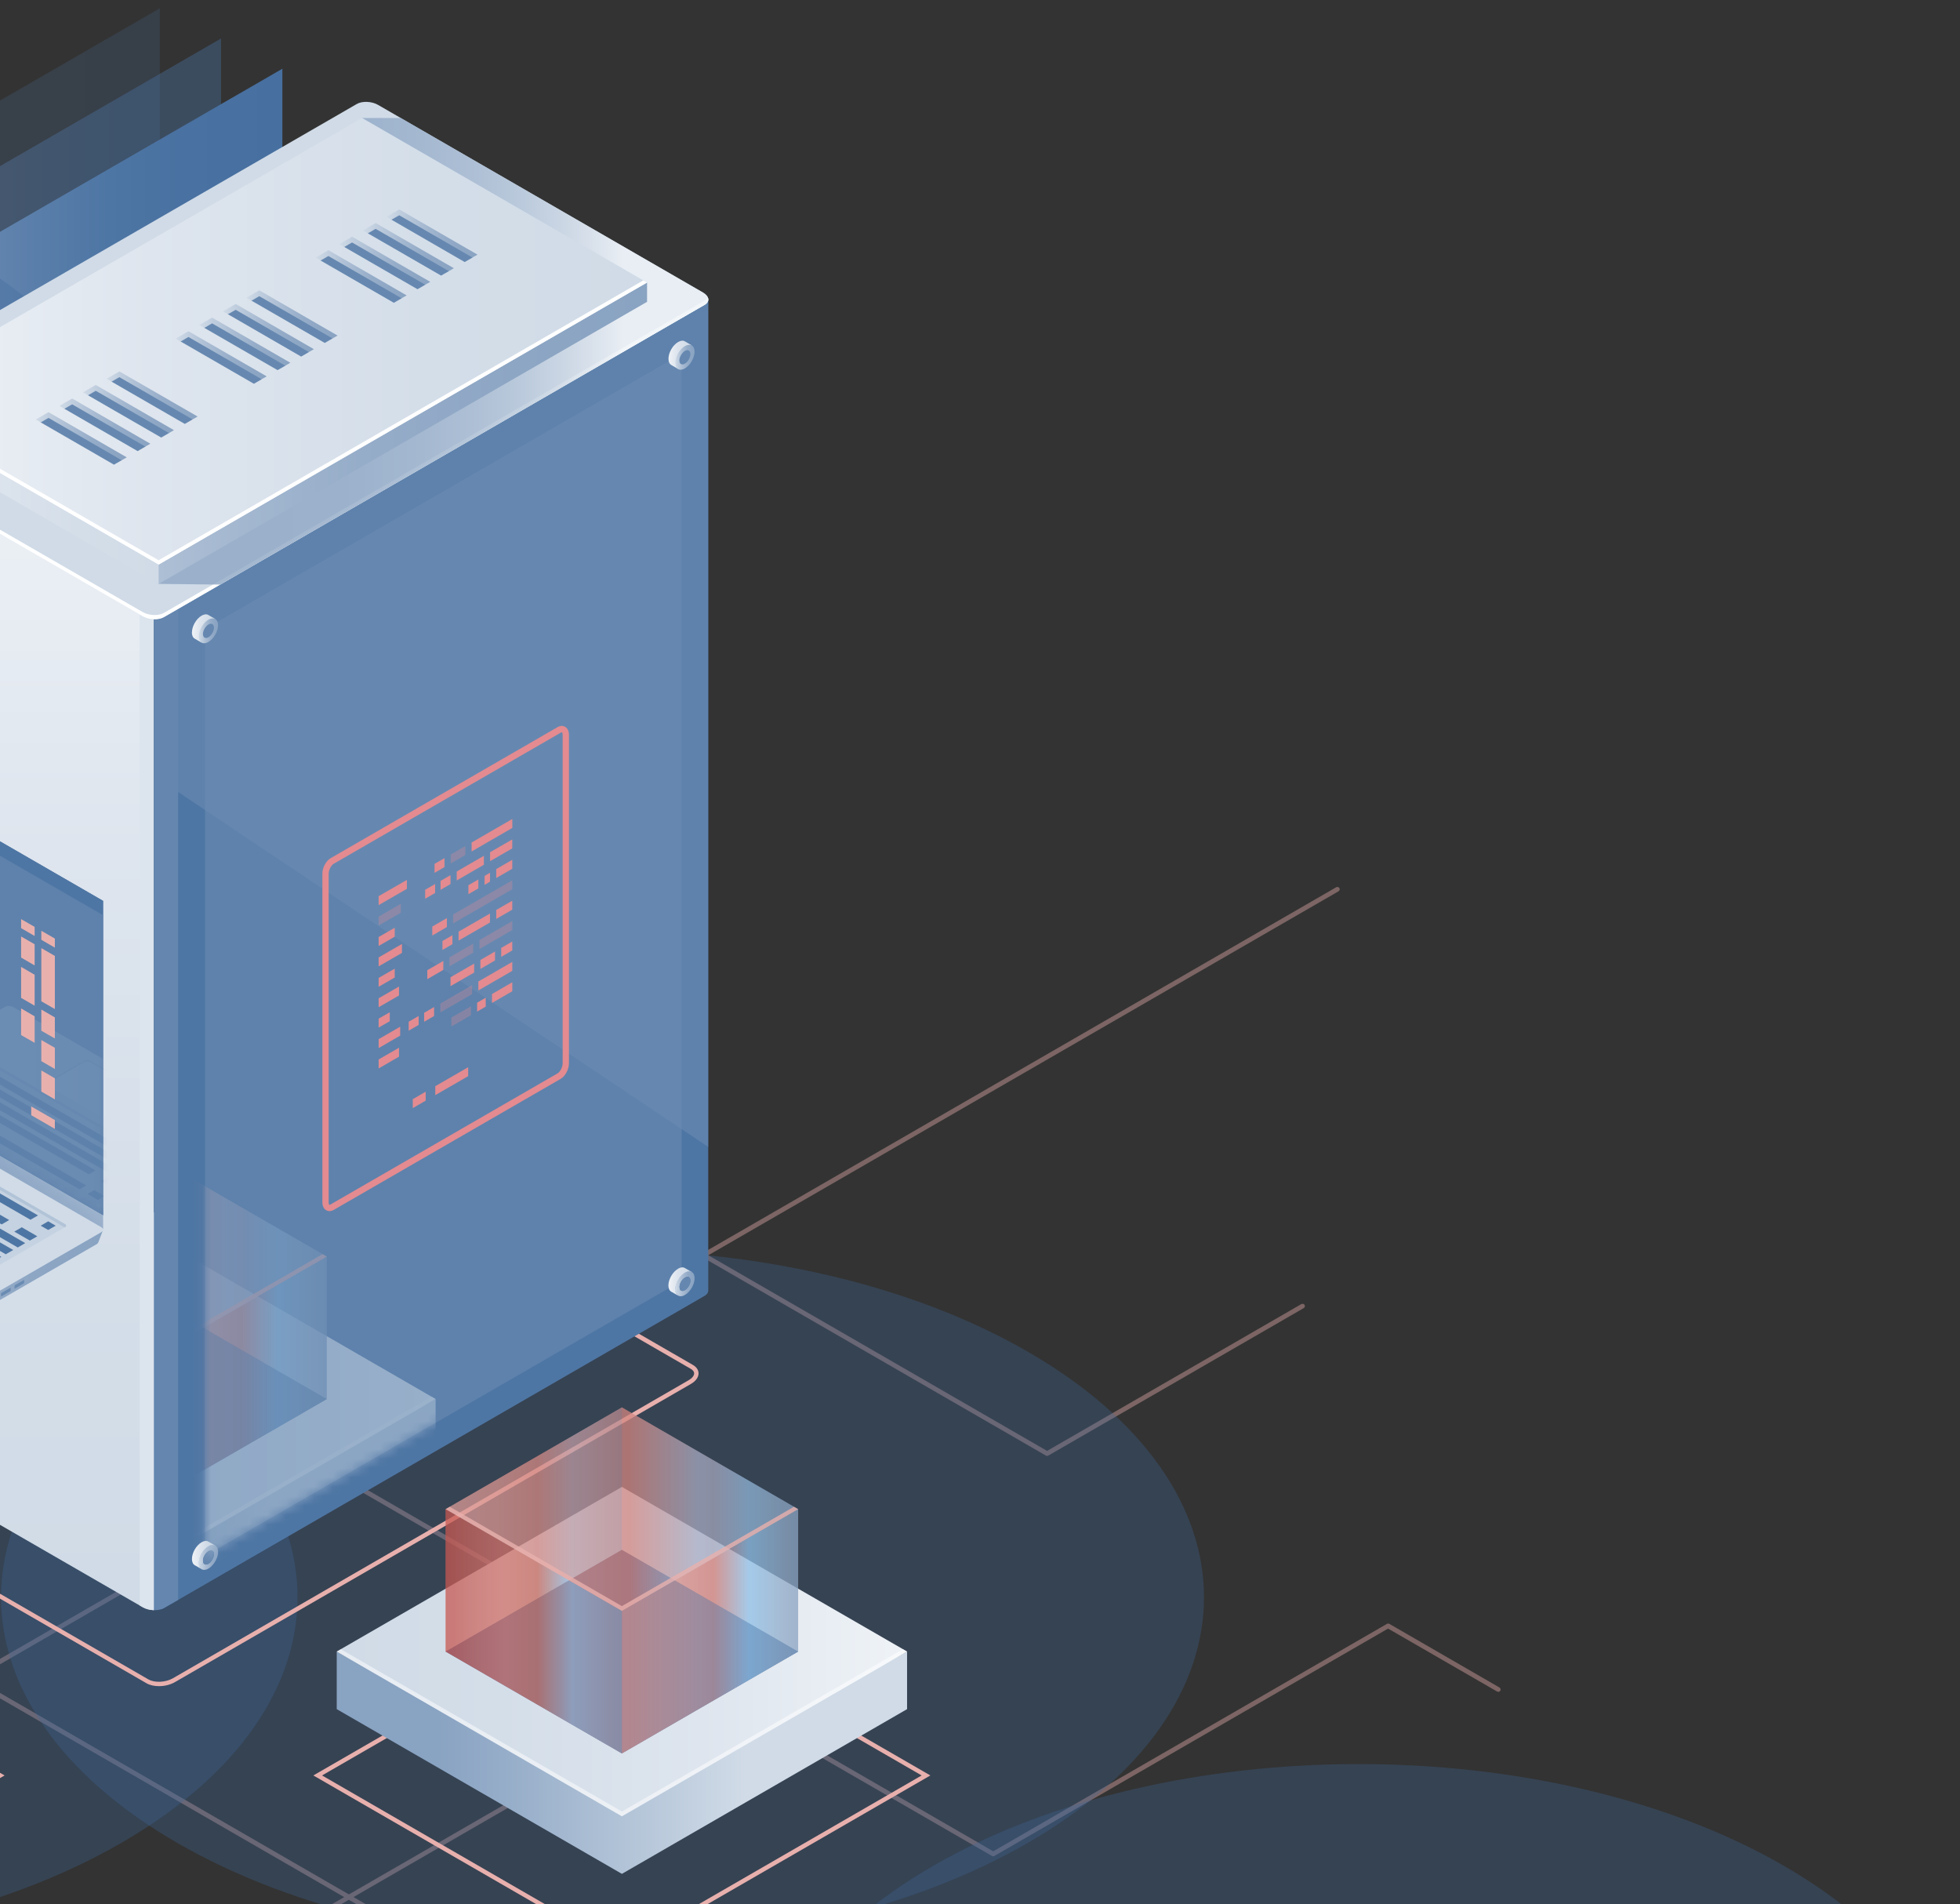 <svg width="209" height="203" viewBox="0 0 209 203" fill="none" xmlns="http://www.w3.org/2000/svg">
<rect x="0" y="0" width="209" height="203" fill="#333333" stroke="none"/>
<g opacity="0.4">
<path d="M-85.053 177.925C-85.094 177.925 -85.135 177.917 -85.177 177.892L-134.986 149.135C-135.103 149.068 -135.144 148.919 -135.078 148.794C-135.011 148.678 -134.862 148.637 -134.738 148.703L-85.053 177.386L32.848 109.32C32.922 109.279 33.022 109.279 33.097 109.32L111.655 154.675L138.771 139.023C138.887 138.957 139.036 138.998 139.111 139.115C139.177 139.231 139.136 139.38 139.02 139.455L111.78 155.181C111.705 155.223 111.606 155.223 111.531 155.181L32.972 109.826L-84.928 177.892C-84.928 177.892 -85.011 177.925 -85.053 177.925Z" fill="#E8B0AD"/>
<path d="M105.902 197.899C105.902 197.899 105.819 197.89 105.778 197.865L-58.946 102.759C-59.02 102.717 -59.07 102.634 -59.07 102.543C-59.07 102.452 -59.02 102.377 -58.946 102.327L25.286 53.696C25.403 53.629 25.552 53.671 25.627 53.787C25.701 53.903 25.651 54.052 25.535 54.127L-58.324 102.543L105.911 197.359L147.898 173.114C147.973 173.073 148.072 173.073 148.147 173.114L159.892 179.899C160.008 179.965 160.05 180.115 159.984 180.239C159.917 180.364 159.768 180.397 159.643 180.33L148.014 173.62L106.027 197.865C106.027 197.865 105.944 197.899 105.902 197.899Z" fill="#E8B0AD"/>
<path d="M63.273 245.501C63.273 245.501 63.19 245.493 63.149 245.468L12.867 216.437C12.792 216.395 12.742 216.312 12.742 216.221C12.742 216.13 12.792 216.055 12.867 216.006L75.408 179.899C75.525 179.832 75.674 179.874 75.749 179.99C75.823 180.106 75.773 180.256 75.657 180.33L13.48 216.221L63.389 245.037C63.506 245.103 63.547 245.253 63.481 245.377C63.439 245.452 63.356 245.501 63.265 245.501H63.273Z" fill="#E8B0AD"/>
<path d="M136.813 260.013C136.813 260.013 136.73 260.005 136.689 259.98L-134.986 103.119C-135.103 103.053 -135.144 102.904 -135.078 102.779C-135.011 102.663 -134.862 102.622 -134.738 102.688L136.946 259.54C137.062 259.606 137.103 259.756 137.037 259.88C136.996 259.955 136.913 260.005 136.821 260.005H136.813V260.013Z" fill="#E8B0AD"/>
<path d="M-27.372 193.168C-27.413 193.168 -27.455 193.16 -27.497 193.135L-98.797 151.969C-98.872 151.927 -98.922 151.844 -98.922 151.753C-98.922 151.662 -98.872 151.587 -98.797 151.538L-36.256 115.431C-36.139 115.364 -35.99 115.406 -35.916 115.522C-35.849 115.638 -35.891 115.788 -36.007 115.862L-98.175 151.761L-27.364 192.646L142.486 94.586C142.602 94.52 142.752 94.561 142.826 94.678C142.893 94.794 142.851 94.943 142.735 95.018L-27.231 193.152C-27.231 193.152 -27.314 193.185 -27.355 193.185L-27.372 193.168Z" fill="#E8B0AD"/>
</g>
<g style="mix-blend-mode:lighten" opacity="0.2">
<path d="M17.04 0.883L-39.148 33.315V142.581L17.04 110.148V0.883Z" fill="url(#paint0_linear_1741_51820)"/>
</g>
<g style="mix-blend-mode:lighten" opacity="0.4">
<path d="M23.571 4.102L-32.617 36.542V145.808L23.571 113.367V4.102Z" fill="url(#paint1_linear_1741_51820)"/>
</g>
<path d="M30.11 7.328L-26.07 39.769V149.026L30.11 116.594V7.328Z" fill="url(#paint2_linear_1741_51820)"/>
<path style="mix-blend-mode:lighten" opacity="0.3" d="M-141.192 102.75C-104.115 124.159 -43.995 124.159 -6.918 102.75C30.159 81.342 30.159 46.637 -6.918 25.228C-43.995 3.82 -104.115 3.82 -141.192 25.228C-178.269 46.637 -178.269 81.342 -141.192 102.75Z" fill="url(#paint3_radial_1741_51820)"/>
<path style="mix-blend-mode:lighten" opacity="0.3" d="M99.514 251.27C124.564 265.728 165.166 265.728 190.216 251.27C215.266 236.812 215.266 213.363 190.216 198.906C165.166 184.448 124.564 184.448 99.514 198.906C74.464 213.363 74.464 236.812 99.514 251.27Z" fill="url(#paint4_radial_1741_51820)"/>
<path style="mix-blend-mode:lighten" opacity="0.3" d="M-77.76 196.465C-52.71 210.923 -12.107 210.923 12.943 196.465C37.993 182.008 37.993 158.559 12.943 144.101C-12.107 129.643 -52.71 129.643 -77.76 144.101C-102.809 158.559 -102.809 182.008 -77.76 196.465Z" fill="url(#paint5_radial_1741_51820)"/>
<path style="mix-blend-mode:lighten" opacity="0.3" d="M18.897 196.465C43.947 210.923 84.549 210.923 109.599 196.465C134.649 182.008 134.649 158.559 109.599 144.101C84.549 129.643 43.947 129.643 18.897 144.101C-6.153 158.559 -6.153 182.008 18.897 196.465Z" fill="url(#paint6_radial_1741_51820)"/>
<path d="M16.948 179.757C16.45 179.757 15.977 179.658 15.612 179.442L-14.473 162.073C-14.863 161.849 -15.078 161.526 -15.078 161.169C-15.078 160.754 -14.788 160.348 -14.274 160.049L40.762 128.256C41.674 127.733 43.009 127.684 43.797 128.14L73.882 145.509C74.272 145.733 74.488 146.056 74.488 146.413C74.488 146.828 74.197 147.234 73.683 147.533L18.656 179.326C18.167 179.608 17.545 179.757 16.956 179.757H16.948ZM15.844 179.044C16.491 179.417 17.661 179.359 18.416 178.928L73.443 147.135C73.799 146.927 74.015 146.662 74.015 146.421C74.015 146.181 73.816 146.015 73.65 145.923L43.565 128.554C42.926 128.181 41.749 128.239 40.994 128.671L-14.041 160.464C-14.398 160.671 -14.614 160.937 -14.614 161.177C-14.614 161.418 -14.415 161.584 -14.249 161.675L15.836 179.044H15.844Z" fill="#E8B0AD"/>
<path d="M17.119 60.033H10.773C11.711 57.901 12.3 56.582 12.3 56.582L75.522 31.914V137.638C75.497 137.829 75.372 138.011 75.14 138.144L17.492 171.43C17.384 171.488 17.26 171.538 17.127 171.571V60.033H17.119Z" fill="#4E76A4"/>
<path d="M-20 44.93L16.38 65.691V129.245L16.405 129.228V171.656H16.38C15.966 171.639 15.543 171.531 15.211 171.34L-19.444 151.334C-19.801 151.126 -19.983 150.869 -19.992 150.62V44.938L-20 44.93Z" fill="url(#paint7_linear_1741_51820)"/>
<path d="M18.995 33.922V170.56L17.486 171.431C17.204 171.597 16.814 171.671 16.408 171.655C15.993 171.638 15.968 171.406 15.628 171.207L15.321 171.074L15.661 154.866V129.468L14.906 33.93H19.012H18.995V33.922Z" fill="#6486AF"/>
<path d="M14.891 155.09V64.836L16.384 65.69V129.244L16.409 129.227V171.655H16.384C16.301 171.655 16.209 171.638 16.127 171.63H16.077C15.886 171.597 15.695 171.547 15.521 171.48C15.513 171.48 15.496 171.48 15.488 171.472C15.397 171.431 15.305 171.389 15.222 171.339L14.899 171.157V155.098L14.891 155.09Z" fill="#DCE4ED"/>
<g opacity="0.51">
<path d="M72.68 37.727L21.867 67.056V165.871L72.68 136.541V37.727Z" fill="#6E8EB4"/>
</g>
<g opacity="0.51">
<path d="M75.52 122.268L18.992 84.428V64.91L75.52 31.914V122.268Z" fill="#6E8EB4"/>
</g>
<path d="M17.485 65.785L75.133 32.498C75.713 32.158 75.639 31.578 74.967 31.188L40.312 11.181C39.64 10.791 38.62 10.75 38.039 11.09L-19.609 44.376C-20.19 44.716 -20.115 45.297 -19.443 45.687L15.212 65.694C15.884 66.083 16.904 66.125 17.485 65.785Z" fill="#D0DBE7"/>
<path d="M75.129 32.052L17.481 65.338C16.901 65.679 15.88 65.629 15.209 65.247L-19.447 45.24C-19.704 45.091 -19.87 44.917 -19.953 44.734C-20.093 45.05 -19.919 45.415 -19.447 45.688L15.209 65.695C15.88 66.085 16.901 66.126 17.481 65.786L75.129 32.5C75.494 32.292 75.602 31.986 75.469 31.695C75.411 31.828 75.303 31.953 75.129 32.052Z" fill="white"/>
<path opacity="0.78" d="M38.613 12.578H42.735L74.968 31.191C75.64 31.581 75.715 32.17 75.134 32.502L73.567 33.406L23.492 62.321L16.914 62.247L38.621 12.578H38.613Z" fill="url(#paint8_linear_1741_51820)"/>
<path d="M38.615 14.633L66.319 30.625L68.998 30.127V32.176L16.916 62.252L-9.461 44.319L38.615 14.633Z" fill="url(#paint9_linear_1741_51820)"/>
<path d="M-13.469 42.656V44.705L16.915 62.248V60.191L-13.469 42.656Z" fill="url(#paint10_linear_1741_51820)"/>
<path d="M16.915 60.19L68.997 30.121L38.614 12.578L-13.469 42.655L16.915 60.19Z" fill="url(#paint11_linear_1741_51820)"/>
<path d="M16.915 59.727L-13.071 42.424L-13.469 42.656L16.915 60.191L68.997 30.123L68.599 29.891L16.915 59.727Z" fill="white"/>
<path d="M49.551 27.936L50.389 27.455L50.314 27.065L42.617 22.586L41.547 23.092L41.746 23.424L49.551 27.936Z" fill="#6688B0"/>
<path d="M42.571 22.95L41.742 23.423L41.211 23.116L42.571 22.328L50.916 27.147L50.377 27.454L42.571 22.95Z" fill="url(#paint12_linear_1741_51820)"/>
<path d="M47.036 29.381L47.865 28.908L47.799 28.518L40.101 24.039L39.031 24.545L39.23 24.877L47.036 29.381Z" fill="#6688B0"/>
<path d="M40.056 24.395L39.227 24.876L38.688 24.569L40.056 23.781L48.392 28.592L47.861 28.907L40.056 24.395Z" fill="url(#paint13_linear_1741_51820)"/>
<path d="M44.52 30.834L45.349 30.353L45.283 29.963L37.586 25.484L36.516 25.999L36.715 26.33L44.52 30.834Z" fill="#6688B0"/>
<path d="M37.54 25.848L36.711 26.329L36.18 26.022L37.54 25.234L45.876 30.045L45.345 30.352L37.54 25.848Z" fill="url(#paint14_linear_1741_51820)"/>
<path d="M41.996 32.28L42.834 31.799L42.76 31.409L35.062 26.93L33.992 27.444L34.191 27.776L41.996 32.28Z" fill="#6688B0"/>
<path d="M35.017 27.294L34.187 27.775L33.656 27.46L35.017 26.672L43.361 31.491L42.822 31.798L35.017 27.294Z" fill="url(#paint15_linear_1741_51820)"/>
<path d="M34.629 36.561L35.459 36.08L35.392 35.69L27.695 31.211L26.625 31.725L26.824 32.057L34.629 36.561Z" fill="#6688B0"/>
<path d="M27.649 31.575L26.82 32.056L26.289 31.741L27.649 30.953L35.994 35.772L35.455 36.079L27.649 31.575Z" fill="url(#paint16_linear_1741_51820)"/>
<path d="M32.114 38.014L32.943 37.533L32.877 37.143L25.179 32.664L24.109 33.17L24.308 33.502L32.114 38.014Z" fill="#6688B0"/>
<path d="M25.134 33.028L24.305 33.501L23.766 33.194L25.134 32.406L33.47 37.225L32.94 37.532L25.134 33.028Z" fill="url(#paint17_linear_1741_51820)"/>
<path d="M29.598 39.459L30.428 38.986L30.361 38.596L22.664 34.117L21.594 34.623L21.793 34.955L29.598 39.459Z" fill="#6688B0"/>
<path d="M22.618 34.473L21.789 34.954L21.258 34.647L22.618 33.859L30.954 38.67L30.423 38.986L22.618 34.473Z" fill="url(#paint18_linear_1741_51820)"/>
<path d="M27.075 40.913L27.904 40.431L27.838 40.05L20.14 35.562L19.07 36.077L19.269 36.409L27.075 40.913Z" fill="#6688B0"/>
<path d="M20.095 35.926L19.265 36.407L18.734 36.1L20.095 35.312L28.439 40.123L27.9 40.43L20.095 35.926Z" fill="url(#paint19_linear_1741_51820)"/>
<path d="M19.707 45.194L20.537 44.713L20.471 44.323L12.773 39.844L11.703 40.358L11.902 40.69L19.707 45.194Z" fill="#6688B0"/>
<path d="M12.727 40.208L11.898 40.689L11.367 40.382L12.727 39.594L21.072 44.405L20.533 44.712L12.727 40.208Z" fill="url(#paint20_linear_1741_51820)"/>
<path d="M17.192 46.647L18.021 46.166L17.955 45.776L10.249 41.297L9.188 41.811L9.387 42.143L17.192 46.647Z" fill="#6688B0"/>
<path d="M10.212 41.661L9.383 42.142L8.844 41.827L10.212 41.039L18.549 45.858L18.018 46.165L10.212 41.661Z" fill="url(#paint21_linear_1741_51820)"/>
<path d="M14.676 48.092L15.506 47.611L15.439 47.221L7.742 42.742L6.672 43.248L6.871 43.58L14.676 48.092Z" fill="#6688B0"/>
<path d="M7.696 43.106L6.867 43.579L6.336 43.272L7.696 42.484L16.032 47.304L15.502 47.611L7.696 43.106Z" fill="url(#paint22_linear_1741_51820)"/>
<path d="M12.153 49.537L12.982 49.064L12.916 48.674L5.218 44.195L4.148 44.701L4.348 45.033L12.153 49.537Z" fill="#6688B0"/>
<path d="M5.173 44.551L4.343 45.032L3.812 44.725L5.173 43.938L13.517 48.757L12.978 49.064L5.173 44.551Z" fill="url(#paint23_linear_1741_51820)"/>
<path d="M-14.602 116.236L10.996 131.018V96.031L-14.602 81.258V116.236Z" fill="#D0DBE7"/>
<path d="M-13.175 82.079V115.581L10.996 129.533V131.018L-14.602 116.236V81.258L-13.175 82.079Z" fill="url(#paint24_linear_1741_51820)"/>
<path d="M-30.023 125.276L-28.654 125.989L-14.902 118.051C-14.669 117.918 -14.271 117.935 -14.006 118.084L9.717 131.779C9.941 131.654 10.978 131.157 10.978 131.157L10.472 132.467C10.455 132.525 10.405 132.575 10.331 132.625L-4.152 140.986C-4.384 141.118 -4.782 141.102 -5.048 140.953L-29.326 126.935C-29.434 126.868 -29.5 126.794 -29.534 126.719L-30.031 125.276H-30.023Z" fill="url(#paint25_linear_1741_51820)"/>
<path d="M-29.807 125.501L-4.931 139.867C-4.657 140.025 -4.251 140.042 -4.01 139.909L10.837 131.34C11.069 131.208 11.044 130.967 10.771 130.81L-14.105 116.443C-14.379 116.286 -14.785 116.269 -15.026 116.402L-29.873 124.97C-30.105 125.103 -30.081 125.343 -29.807 125.501Z" fill="url(#paint26_linear_1741_51820)"/>
<path d="M2.575 136.756V136.482C2.575 136.482 2.559 136.44 2.542 136.457L1.58 137.013C1.58 137.013 1.547 137.054 1.547 137.079V137.353C1.547 137.353 1.563 137.394 1.58 137.378L2.542 136.822C2.542 136.822 2.575 136.781 2.575 136.756Z" fill="#6A8BB2"/>
<path d="M1.138 137.584V137.31C1.138 137.31 1.121 137.269 1.105 137.285L0.143 137.841C0.143 137.841 0.109 137.882 0.109 137.907V138.181C0.109 138.181 0.126 138.222 0.143 138.206L1.105 137.65C1.105 137.65 1.138 137.609 1.138 137.584Z" fill="#6A8BB2"/>
<path d="M6.971 130.529L-13.707 118.593C-13.848 118.511 -14.014 118.511 -14.155 118.593L-21.521 122.857C-21.628 122.915 -21.628 123.073 -21.521 123.131L-0.859 135.058C-0.718 135.141 -0.552 135.141 -0.411 135.058L6.963 130.803C7.071 130.745 7.071 130.588 6.963 130.529H6.971Z" fill="#C5D2E1"/>
<path d="M6.971 130.804L6.897 130.845L-13.707 118.951C-13.848 118.868 -14.014 118.868 -14.155 118.951L-21.446 123.164L-21.521 123.123C-21.628 123.065 -21.628 122.907 -21.521 122.849L-14.155 118.586C-14.014 118.503 -13.848 118.503 -13.707 118.586L6.971 130.522C7.079 130.58 7.079 130.737 6.971 130.795V130.804Z" fill="#B1C3D7"/>
<path d="M-14.711 119.668L3.247 130.036L4.052 129.571L-13.906 119.203L-14.711 119.668Z" fill="#4E76A4"/>
<path d="M-16.664 120.8L0.182 130.53L0.979 130.065L-15.86 120.344L-16.664 120.8Z" fill="#4E76A4"/>
<path d="M-17.938 121.535L1.895 132.99L2.691 132.525L-17.141 121.07L-17.938 121.535Z" fill="#4E76A4"/>
<path d="M-19.219 122.269L0.614 133.716L1.41 133.26L-18.422 121.805L-19.219 122.269Z" fill="#4E76A4"/>
<path d="M-20.492 123.011L-0.66 134.458L0.137 133.994L-19.696 122.547L-20.492 123.011Z" fill="#4E76A4"/>
<path d="M4.336 130.668L5.141 131.124L5.937 130.668L5.141 130.203L4.336 130.668Z" fill="#4E76A4"/>
<path d="M1.523 131.3L3.182 132.254L3.979 131.798L2.32 130.836L1.523 131.3Z" fill="#4E76A4"/>
<path d="M-13.18 82.086L10.991 96.038V129.54L-13.18 115.588V82.086Z" fill="#4E76A4"/>
<path d="M-13.18 82.086L10.991 96.038V129.54L-13.18 115.588V82.086Z" fill="#4E76A4"/>
<g opacity="0.51">
<path d="M-11.828 116.366V84.398L10.991 97.57V129.538L-11.828 116.366Z" fill="#6E8EB4"/>
</g>
<g opacity="0.11">
<mask id="mask0_1741_51820" style="mask-type:luminance" maskUnits="userSpaceOnUse" x="-12" y="84" width="23" height="46">
<path d="M-11.828 116.366V84.398L10.991 97.57V129.538L-11.828 116.366Z" fill="white"/>
</mask>
<g mask="url(#mask0_1741_51820)">
<path d="M-14.174 116.389L10.586 130.689C10.859 130.847 11.266 130.863 11.498 130.731L26.271 122.204C26.503 122.071 26.478 121.83 26.204 121.673L1.445 107.373C1.171 107.215 0.765 107.199 0.532 107.331L-14.24 115.858C-14.473 115.991 -14.448 116.232 -14.174 116.389Z" fill="url(#paint27_linear_1741_51820)"/>
<path d="M10.656 118.957L5.107 115.755C4.891 115.631 4.891 115.423 5.107 115.299L8.898 113.109C9.113 112.985 9.47 112.985 9.686 113.109L15.235 116.311C15.45 116.435 15.45 116.642 15.235 116.767L11.444 118.957C11.229 119.081 10.872 119.081 10.656 118.957Z" fill="url(#paint28_linear_1741_51820)"/>
<path d="M15.239 116.486L9.69 113.284C9.474 113.16 9.117 113.16 8.902 113.284L5.111 115.474C5.045 115.515 5.003 115.557 4.978 115.607C4.92 115.499 4.962 115.374 5.111 115.283L8.902 113.093C9.117 112.969 9.474 112.969 9.69 113.093L15.239 116.295C15.388 116.378 15.43 116.502 15.371 116.619C15.347 116.569 15.305 116.527 15.239 116.486Z" fill="#B1C3D7"/>
<path d="M17.682 123.956L-2.898 112.078C-3.039 111.995 -3.204 111.995 -3.337 112.078L-10.661 116.316C-10.769 116.374 -10.769 116.532 -10.661 116.59L9.909 128.468C10.05 128.551 10.216 128.551 10.349 128.468L17.69 124.238C17.798 124.18 17.798 124.022 17.69 123.964H17.682V123.956Z" fill="#C5D2E1"/>
<path d="M17.681 124.23L17.607 124.271L-2.898 112.435C-3.039 112.352 -3.204 112.352 -3.337 112.435L-10.587 116.632L-10.661 116.59C-10.769 116.532 -10.769 116.374 -10.661 116.316L-3.337 112.078C-3.196 111.995 -3.03 111.995 -2.898 112.078L17.681 123.956C17.789 124.014 17.789 124.171 17.681 124.23Z" fill="#B1C3D7"/>
<path d="M-8.748 116.023L9.177 126.375L8.472 126.782L-9.461 116.43L-8.748 116.023Z" fill="#4E76A4"/>
<path d="M-6.857 114.938L10.18 124.775L9.467 125.181L-7.57 115.344L-6.857 114.938Z" fill="#4E76A4"/>
<path d="M11.447 125.508L13.04 126.429L12.326 126.835L10.742 125.923L11.447 125.508Z" fill="#4E76A4"/>
<path d="M10.049 126.875L11.152 127.514L10.447 127.928L9.336 127.29L10.049 126.875Z" fill="#4E76A4"/>
<path d="M-5.678 114.25L14.229 125.738L13.516 126.153L-6.383 114.665L-5.678 114.25Z" fill="#4E76A4"/>
<path d="M-4.49 113.57L15.409 125.058L14.704 125.473L-5.203 113.977L-4.49 113.57Z" fill="#4E76A4"/>
<path d="M-3.31 112.883L16.589 124.379L15.876 124.786L-4.023 113.298L-3.31 112.883Z" fill="#4E76A4"/>
</g>
</g>
<path d="M4.406 100.189L5.85 101.027V100.056L4.406 99.227V100.189Z" fill="#E8B0AD"/>
<path d="M4.406 106.743L5.85 107.573V101.908L4.406 101.078V106.743Z" fill="#E8B0AD"/>
<path d="M4.406 109.881L5.85 110.711V108.463L4.406 107.625V109.881Z" fill="#E8B0AD"/>
<path d="M4.406 113.123L5.85 113.961V111.704L4.406 110.875V113.123Z" fill="#E8B0AD"/>
<path d="M2.25 102.084L3.693 102.922V100.665L2.25 99.836V102.084Z" fill="#E8B0AD"/>
<path d="M2.25 106.379L3.693 107.217V103.916L2.25 103.078V106.379Z" fill="#E8B0AD"/>
<path d="M2.25 110.345L3.693 111.174V108.346L2.25 107.508V110.345Z" fill="#E8B0AD"/>
<path d="M4.406 116.365L5.85 117.203V114.955L4.406 114.117V116.365Z" fill="#E8B0AD"/>
<path d="M2.25 98.947L3.693 99.784V98.814L2.25 97.984V98.947Z" fill="#E8B0AD"/>
<path d="M3.328 118.89L5.85 120.35V119.405L3.328 117.953V118.89Z" fill="#E8B0AD"/>
<path d="M20.469 67.417C20.469 66.761 20.925 65.965 21.498 65.633C21.78 65.468 22.045 65.451 22.228 65.567L22.958 65.99L22.51 66.007C22.526 66.073 22.526 66.148 22.526 66.231C22.526 66.886 22.07 67.682 21.498 68.014C21.423 68.055 21.349 68.089 21.274 68.114L21.481 68.503L20.768 68.089C20.577 67.981 20.461 67.749 20.461 67.425L20.469 67.417Z" fill="url(#paint29_linear_1741_51820)"/>
<path d="M21.195 67.843C21.195 68.498 21.651 68.764 22.224 68.44C22.788 68.108 23.252 67.312 23.252 66.657C23.252 66.001 22.796 65.736 22.224 66.06C21.66 66.383 21.195 67.188 21.195 67.843Z" fill="url(#paint30_linear_1741_51820)"/>
<path d="M21.641 67.594C21.641 67.967 21.906 68.125 22.23 67.934C22.553 67.743 22.819 67.287 22.819 66.914C22.819 66.54 22.553 66.383 22.23 66.573C21.906 66.764 21.641 67.221 21.641 67.594Z" fill="#6688B0"/>
<path d="M71.281 38.245C71.281 37.59 71.737 36.793 72.31 36.462C72.592 36.296 72.857 36.279 73.04 36.395L73.77 36.818L73.322 36.835C73.338 36.901 73.338 36.976 73.338 37.059C73.338 37.714 72.882 38.51 72.31 38.842C72.235 38.884 72.16 38.917 72.094 38.942L72.302 39.331L71.588 38.917C71.397 38.809 71.281 38.577 71.281 38.253V38.245Z" fill="url(#paint31_linear_1741_51820)"/>
<path d="M72.008 38.679C72.008 39.334 72.464 39.6 73.036 39.276C73.6 38.944 74.065 38.148 74.065 37.493C74.065 36.837 73.609 36.572 73.036 36.895C72.472 37.219 72.008 38.024 72.008 38.679Z" fill="url(#paint32_linear_1741_51820)"/>
<path d="M72.445 38.43C72.445 38.803 72.711 38.961 73.034 38.77C73.358 38.579 73.623 38.123 73.623 37.749C73.623 37.376 73.358 37.219 73.034 37.409C72.711 37.6 72.445 38.056 72.445 38.43Z" fill="#6688B0"/>
<path d="M20.469 166.198C20.469 165.543 20.925 164.746 21.497 164.415C21.779 164.249 22.045 164.232 22.227 164.348L22.957 164.771C22.775 164.664 22.517 164.68 22.235 164.846C21.672 165.178 21.207 165.974 21.207 166.629C21.207 166.945 21.315 167.168 21.489 167.276L20.776 166.87C20.585 166.762 20.469 166.53 20.469 166.206V166.198Z" fill="url(#paint33_linear_1741_51820)"/>
<path d="M21.497 166.797C21.572 166.756 21.638 166.706 21.705 166.648C21.804 166.814 21.995 166.847 22.227 166.714C22.551 166.524 22.816 166.067 22.816 165.694C22.816 165.429 22.683 165.279 22.493 165.279C22.509 165.188 22.518 165.105 22.518 165.014C22.518 164.931 22.518 164.856 22.501 164.79L22.949 164.773C23.14 164.881 23.256 165.114 23.256 165.437C23.256 166.092 22.8 166.889 22.227 167.22C21.929 167.395 21.672 167.395 21.481 167.278L21.273 166.897C21.348 166.872 21.414 166.839 21.497 166.797Z" fill="url(#paint34_linear_1741_51820)"/>
<path d="M21.196 166.629C21.196 165.974 21.652 165.178 22.224 164.846C22.506 164.68 22.764 164.663 22.946 164.771L22.498 164.788C22.515 164.854 22.515 164.929 22.515 165.012C22.515 165.095 22.506 165.186 22.49 165.277C22.407 165.277 22.316 165.294 22.216 165.352C21.892 165.543 21.627 165.999 21.627 166.372C21.627 166.488 21.652 166.571 21.694 166.646C21.627 166.704 21.552 166.754 21.486 166.795C21.411 166.837 21.337 166.87 21.262 166.895L21.47 167.276C21.295 167.16 21.188 166.945 21.188 166.629H21.196Z" fill="url(#paint35_linear_1741_51820)"/>
<path d="M21.196 166.629C21.196 165.974 21.652 165.178 22.224 164.846C22.506 164.68 22.764 164.663 22.946 164.771L22.498 164.788C22.515 164.854 22.515 164.929 22.515 165.012C22.515 165.095 22.506 165.186 22.49 165.277C22.407 165.277 22.316 165.294 22.216 165.352C21.892 165.543 21.627 165.999 21.627 166.372C21.627 166.488 21.652 166.571 21.694 166.646C21.627 166.704 21.552 166.754 21.486 166.795C21.411 166.837 21.337 166.87 21.262 166.895L21.47 167.276C21.295 167.16 21.188 166.945 21.188 166.629H21.196Z" fill="url(#paint36_linear_1741_51820)"/>
<path d="M22.815 165.688C22.815 166.061 22.549 166.526 22.226 166.708C21.993 166.841 21.803 166.8 21.703 166.642C22.101 166.319 22.416 165.779 22.499 165.273C22.69 165.273 22.823 165.431 22.823 165.688H22.815Z" fill="#6688B0"/>
<path d="M21.707 166.644C21.666 166.577 21.641 166.486 21.641 166.37C21.641 165.997 21.906 165.532 22.23 165.35C22.329 165.292 22.42 165.267 22.503 165.275C22.42 165.781 22.105 166.32 21.707 166.644Z" fill="#6688B0"/>
<path d="M72.302 135.251C72.584 135.085 72.849 135.068 73.032 135.184L73.762 135.607C73.579 135.499 73.322 135.516 73.04 135.682C72.476 136.005 72.012 136.81 72.012 137.465C72.012 137.78 72.12 138.004 72.294 138.112L71.58 137.706C71.39 137.598 71.273 137.366 71.273 137.042C71.273 136.387 71.73 135.591 72.302 135.259V135.251Z" fill="url(#paint37_linear_1741_51820)"/>
<path d="M72.302 137.625C72.376 137.584 72.443 137.534 72.509 137.476C72.609 137.642 72.808 137.675 73.031 137.543C73.355 137.352 73.621 136.896 73.621 136.522C73.621 136.257 73.488 136.108 73.305 136.108C73.322 136.016 73.33 135.933 73.33 135.842C73.33 135.759 73.33 135.684 73.314 135.618L73.761 135.602C73.952 135.709 74.068 135.942 74.068 136.265C74.068 136.92 73.612 137.717 73.04 138.048C72.741 138.223 72.484 138.223 72.293 138.107L72.086 137.725C72.161 137.7 72.227 137.667 72.31 137.625H72.302Z" fill="url(#paint38_linear_1741_51820)"/>
<path d="M72.008 137.457C72.008 136.802 72.465 136.006 73.037 135.674C73.319 135.508 73.576 135.492 73.758 135.599L73.311 135.616C73.327 135.682 73.327 135.757 73.327 135.84C73.327 135.923 73.319 136.014 73.302 136.105C73.219 136.105 73.128 136.122 73.029 136.18C72.705 136.371 72.44 136.827 72.44 137.2C72.44 137.316 72.465 137.399 72.506 137.474C72.44 137.532 72.365 137.582 72.299 137.623C72.224 137.665 72.149 137.698 72.075 137.723L72.282 138.104C72.108 137.988 72 137.773 72 137.457H72.008Z" fill="url(#paint39_linear_1741_51820)"/>
<path d="M72.008 137.457C72.008 136.802 72.465 136.006 73.037 135.674C73.319 135.508 73.576 135.492 73.758 135.599L73.311 135.616C73.327 135.682 73.327 135.757 73.327 135.84C73.327 135.923 73.319 136.014 73.302 136.105C73.219 136.105 73.128 136.122 73.029 136.18C72.705 136.371 72.44 136.827 72.44 137.2C72.44 137.316 72.465 137.399 72.506 137.474C72.44 137.532 72.365 137.582 72.299 137.623C72.224 137.665 72.149 137.698 72.075 137.723L72.282 138.104C72.108 137.988 72 137.773 72 137.457H72.008Z" fill="url(#paint40_linear_1741_51820)"/>
<path d="M73.627 136.524C73.627 136.897 73.362 137.362 73.038 137.544C72.806 137.677 72.615 137.636 72.516 137.478C72.914 137.155 73.229 136.615 73.312 136.109C73.503 136.109 73.627 136.267 73.627 136.524Z" fill="#6688B0"/>
<path d="M72.519 137.48C72.478 137.413 72.453 137.322 72.453 137.206C72.453 136.833 72.719 136.368 73.042 136.186C73.142 136.128 73.233 136.103 73.316 136.111C73.233 136.617 72.918 137.156 72.519 137.48Z" fill="#6688B0"/>
<path d="M-32.408 208.271L-65.305 189.276L-32.408 170.281L0.489 189.276L-32.408 208.271ZM-64.376 189.276L-32.408 207.732L-0.44 189.276L-32.408 170.82L-64.376 189.276Z" fill="#E8B0AD"/>
<path d="M66.311 208.271L33.414 189.276L66.311 170.281L99.207 189.276L66.311 208.271ZM34.343 189.276L66.311 207.732L98.278 189.276L66.311 170.82L34.343 189.276Z" fill="#E8B0AD"/>
<path d="M96.723 182.208V176.07L66.314 192.85L35.906 176.07V182.208L66.314 199.768L96.723 182.208Z" fill="url(#paint41_linear_1741_51820)"/>
<path d="M66.314 193.627L35.906 176.067L66.314 158.516L96.723 176.067L66.314 193.627Z" fill="url(#paint42_linear_1741_51820)"/>
<path opacity="0.5" d="M66.314 193.123L36.346 175.82L35.906 176.069L66.314 193.629L96.723 176.069L96.283 175.82L66.314 193.123Z" fill="white"/>
<path d="M66.311 186.926L47.516 176.068L66.311 165.219L85.107 176.068L66.311 186.926Z" fill="#416B9D"/>
<path opacity="0.5" d="M66.311 186.926L47.516 176.068L66.311 165.219L85.107 176.068L66.311 186.926Z" fill="url(#paint43_linear_1741_51820)"/>
<path opacity="0.5" d="M66.312 150.039L85.108 160.889V176.068L66.312 165.218V150.039Z" fill="url(#paint44_linear_1741_51820)"/>
<path opacity="0.5" d="M66.311 165.218L47.516 176.068V160.889L66.311 150.039V165.218Z" fill="url(#paint45_linear_1741_51820)"/>
<path opacity="0.5" d="M66.311 171.738L47.516 160.889L66.311 150.039L85.107 160.889L66.311 171.738Z" fill="url(#paint46_linear_1741_51820)"/>
<path opacity="0.5" d="M66.312 171.74V186.928L85.108 176.07V160.891L66.312 171.74Z" fill="url(#paint47_linear_1741_51820)"/>
<path opacity="0.8" d="M66.311 171.225L47.964 160.633L47.516 160.89L66.311 171.739L85.107 160.89L84.659 160.633L66.311 171.225Z" fill="#E8B0AD"/>
<path opacity="0.5" d="M47.516 160.891V176.07L66.311 186.928V171.74L47.516 160.891Z" fill="url(#paint48_linear_1741_51820)"/>
<path d="M50.289 90.771L54.627 88.266V87.312L50.289 89.817V90.771Z" fill="#E38B90"/>
<path opacity="0.3" d="M48.062 92.053L49.622 91.149V90.195L48.062 91.099V92.053Z" fill="#E38B90"/>
<path d="M46.336 93.052L47.398 92.438V91.484L46.336 92.098V93.052Z" fill="#E38B90"/>
<path d="M52.258 91.806L54.622 90.446V89.492L52.258 90.853V91.806Z" fill="#E38B90"/>
<path d="M48.703 93.864L51.598 92.188V91.234L48.703 92.91V93.864Z" fill="#E38B90"/>
<path d="M46.977 94.865L48.038 94.251V93.297L46.977 93.911V94.865Z" fill="#E38B90"/>
<path d="M45.336 95.81L46.398 95.196V94.242L45.336 94.856V95.81Z" fill="#E38B90"/>
<path d="M52.914 93.605L54.623 92.618V91.664L52.914 92.651V93.605Z" fill="#E38B90"/>
<path d="M51.672 94.333L52.252 93.993V93.039L51.672 93.379V94.333Z" fill="#E38B90"/>
<path d="M49.945 95.326L51.007 94.712V93.758L49.945 94.372V95.326Z" fill="#E38B90"/>
<path opacity="0.3" d="M48.312 98.447L54.625 94.797V93.852L48.312 97.493V98.447Z" fill="#E38B90"/>
<path d="M46.094 99.733L47.653 98.829V97.875L46.094 98.779V99.733Z" fill="#E38B90"/>
<path d="M52.914 97.964L54.623 96.977V96.023L52.914 97.01V97.964Z" fill="#E38B90"/>
<path d="M48.898 100.277L52.249 98.344V97.391L48.898 99.323V100.277Z" fill="#E38B90"/>
<path d="M47.18 101.271L48.241 100.657V99.703L47.18 100.317V101.271Z" fill="#E38B90"/>
<path opacity="0.3" d="M51.125 101.173L54.625 99.149V98.195L51.125 100.219V101.173Z" fill="#E38B90"/>
<path opacity="0.3" d="M47.93 103.015L50.46 101.555V100.602L47.93 102.061V103.015Z" fill="#E38B90"/>
<path d="M45.562 104.386L47.271 103.399V102.445L45.562 103.432V104.386Z" fill="#E38B90"/>
<path d="M53.445 102.009L54.623 101.321V100.375L53.445 101.055V102.009Z" fill="#E38B90"/>
<path d="M51.227 103.296L52.786 102.391V101.438L51.227 102.342V103.296Z" fill="#E38B90"/>
<path d="M48.039 105.132L50.561 103.68V102.727L48.039 104.178V105.132Z" fill="#E38B90"/>
<path d="M51.008 105.591L54.624 103.501V102.547L51.008 104.637V105.591Z" fill="#E38B90"/>
<path opacity="0.3" d="M46.953 107.935L50.346 105.977V105.023L46.953 106.981V107.935Z" fill="#E38B90"/>
<path d="M45.227 108.927L46.288 108.313V107.359L45.227 107.973V108.927Z" fill="#E38B90"/>
<path d="M43.578 109.88L44.64 109.266V108.312L43.578 108.926V109.88Z" fill="#E38B90"/>
<path d="M52.461 106.925L54.626 105.673V104.719L52.461 105.971V106.925Z" fill="#E38B90"/>
<path d="M43.386 94.759L40.375 96.492V95.538L43.386 93.805V94.759Z" fill="#E38B90"/>
<path opacity="0.3" d="M42.739 97.305L40.375 98.666V97.72L42.739 96.352V97.305Z" fill="#E38B90"/>
<path d="M42.092 99.86L40.375 100.847V99.893L42.092 98.906V99.86Z" fill="#E38B90"/>
<path d="M42.863 101.587L40.375 103.022V102.068L42.863 100.633V101.587Z" fill="#E38B90"/>
<path d="M42.092 104.211L40.375 105.198V104.253L42.092 103.266V104.211Z" fill="#E38B90"/>
<path d="M42.548 106.126L40.375 107.378V106.424L42.548 105.172V106.126Z" fill="#E38B90"/>
<path d="M41.561 108.868L40.375 109.548V108.594L41.561 107.914V108.868Z" fill="#E38B90"/>
<path d="M42.673 110.407L40.375 111.734V110.78L42.673 109.453V110.407Z" fill="#E38B90"/>
<path d="M42.548 112.649L40.375 113.902V112.948L42.548 111.695V112.649Z" fill="#E38B90"/>
<path d="M50.875 107.844L51.796 107.313V106.359L50.875 106.899V107.844Z" fill="#E38B90"/>
<path opacity="0.3" d="M48.133 109.43L50.215 108.235V107.281L48.133 108.476V109.43Z" fill="#E38B90"/>
<path d="M46.414 116.751L49.923 114.727V113.773L46.414 115.797V116.751Z" fill="#E38B90"/>
<path d="M44.016 118.133L45.392 117.337V116.383L44.016 117.179V118.133Z" fill="#E38B90"/>
<path d="M35.138 129.114C35.014 129.114 34.898 129.081 34.79 129.023C34.524 128.874 34.375 128.558 34.375 128.152V93.14C34.375 92.501 34.765 91.772 35.254 91.49L59.45 77.521C59.724 77.364 60.022 77.347 60.254 77.48C60.52 77.629 60.669 77.944 60.669 78.351V113.363C60.669 114.001 60.279 114.731 59.79 115.013L35.594 128.981C35.445 129.064 35.287 129.114 35.138 129.114ZM59.906 78.069C59.906 78.069 59.848 78.069 59.79 78.11L35.594 92.079C35.304 92.244 35.047 92.75 35.047 93.148V128.16C35.047 128.359 35.105 128.434 35.121 128.442C35.13 128.442 35.18 128.442 35.254 128.401L59.45 114.433C59.74 114.267 59.997 113.761 59.997 113.363V78.351C59.997 78.152 59.939 78.077 59.923 78.069H59.906Z" fill="#E38B90"/>
<g opacity="0.4">
<mask id="mask1_1741_51820" style="mask-type:luminance" maskUnits="userSpaceOnUse" x="21" y="37" width="52" height="129">
<path d="M21.867 67.049V165.863L72.68 136.533V37.719L21.867 67.049Z" fill="white"/>
</mask>
<g mask="url(#mask1_1741_51820)">
<path d="M16.037 181.341L-16.859 162.346L16.037 143.352L48.934 162.346L16.037 181.341ZM-15.922 162.346L16.046 180.802L48.013 162.346L16.046 143.891L-15.922 162.346Z" fill="#E8B0AD"/>
<path d="M46.449 155.279V149.149L16.041 165.921L-14.359 149.141V155.279L16.041 172.839L46.449 155.279Z" fill="url(#paint49_linear_1741_51820)"/>
<path d="M16.041 166.697L-14.359 149.137L16.041 131.586L46.449 149.146L16.041 166.697Z" fill="url(#paint50_linear_1741_51820)"/>
<path opacity="0.5" d="M16.041 166.193L-13.928 148.891L-14.359 149.139L16.041 166.699L46.449 149.148L46.009 148.891L16.041 166.193Z" fill="white"/>
<path d="M16.038 159.996L-2.758 149.138L16.038 138.289L34.842 149.147L16.038 159.996Z" fill="#416B9D"/>
<path opacity="0.5" d="M16.038 159.996L-2.758 149.138L16.038 138.289L34.842 149.147L16.038 159.996Z" fill="url(#paint51_linear_1741_51820)"/>
<path opacity="0.5" d="M16.039 123.109L34.843 133.959V149.146L16.039 138.289V123.109Z" fill="url(#paint52_linear_1741_51820)"/>
<path opacity="0.5" d="M16.038 144.808L-2.758 133.959L16.038 123.109L34.842 133.959L16.038 144.808Z" fill="url(#paint53_linear_1741_51820)"/>
<path opacity="0.5" d="M16.039 144.81V159.998L34.843 149.148V133.961L16.039 144.81Z" fill="url(#paint54_linear_1741_51820)"/>
<path opacity="0.8" d="M16.038 144.295L-2.31 133.703L-2.758 133.96L16.038 144.81L34.842 133.96L34.394 133.703L16.038 144.295Z" fill="#E8B0AD"/>
</g>
</g>
<defs>
<linearGradient id="paint0_linear_1741_51820" x1="-39.148" y1="71.732" x2="17.04" y2="71.732" gradientUnits="userSpaceOnUse">
<stop stop-color="#E1574E"/>
<stop offset="0.02" stop-color="#DD5146"/>
<stop offset="0.11" stop-color="#CC4339"/>
<stop offset="0.22" stop-color="#A51E13"/>
<stop offset="0.32" stop-color="#5BA3DD"/>
<stop offset="0.43" stop-color="#6486AF"/>
<stop offset="0.55" stop-color="#587DA9"/>
<stop offset="0.67" stop-color="#4E76A4"/>
<stop offset="0.81" stop-color="#4971A1"/>
<stop offset="1" stop-color="#4770A0"/>
</linearGradient>
<linearGradient id="paint1_linear_1741_51820" x1="-32.617" y1="74.955" x2="23.571" y2="74.955" gradientUnits="userSpaceOnUse">
<stop stop-color="#E1574E"/>
<stop offset="0.02" stop-color="#DD5146"/>
<stop offset="0.11" stop-color="#CC4339"/>
<stop offset="0.22" stop-color="#A51E13"/>
<stop offset="0.32" stop-color="#5BA3DD"/>
<stop offset="0.43" stop-color="#6486AF"/>
<stop offset="0.55" stop-color="#587DA9"/>
<stop offset="0.67" stop-color="#4E76A4"/>
<stop offset="0.81" stop-color="#4971A1"/>
<stop offset="1" stop-color="#4770A0"/>
</linearGradient>
<linearGradient id="paint2_linear_1741_51820" x1="-26.07" y1="78.177" x2="30.11" y2="78.177" gradientUnits="userSpaceOnUse">
<stop stop-color="#E1574E"/>
<stop offset="0.02" stop-color="#DD5146"/>
<stop offset="0.11" stop-color="#CC4339"/>
<stop offset="0.22" stop-color="#A51E13"/>
<stop offset="0.32" stop-color="#5BA3DD"/>
<stop offset="0.43" stop-color="#6486AF"/>
<stop offset="0.55" stop-color="#587DA9"/>
<stop offset="0.67" stop-color="#4E76A4"/>
<stop offset="0.81" stop-color="#4971A1"/>
<stop offset="1" stop-color="#4770A0"/>
</linearGradient>
<radialGradient id="paint3_radial_1741_51820" cx="0" cy="0" r="1" gradientUnits="userSpaceOnUse" gradientTransform="translate(137.432 -60.066) rotate(150) scale(77.522 67.444)">
<stop stop-color="#DC9C98"/>
<stop offset="0.15" stop-color="#C8625A"/>
<stop offset="0.31" stop-color="#B52D23"/>
<stop offset="0.47" stop-color="#4D9BDA"/>
<stop offset="0.62" stop-color="#567CA8"/>
<stop offset="0.76" stop-color="#4971A1"/>
<stop offset="0.89" stop-color="#3F6A9C"/>
<stop offset="1" stop-color="#3D689B"/>
</radialGradient>
<radialGradient id="paint4_radial_1741_51820" cx="0" cy="0" r="1" gradientUnits="userSpaceOnUse" gradientTransform="translate(-1998.9 -229.124) scale(52.373 52.373)">
<stop stop-color="#DC9C98"/>
<stop offset="0.15" stop-color="#C8625A"/>
<stop offset="0.31" stop-color="#B52D23"/>
<stop offset="0.47" stop-color="#4D9BDA"/>
<stop offset="0.62" stop-color="#567CA8"/>
<stop offset="0.76" stop-color="#4971A1"/>
<stop offset="0.89" stop-color="#3F6A9C"/>
<stop offset="1" stop-color="#3D689B"/>
</radialGradient>
<radialGradient id="paint5_radial_1741_51820" cx="0" cy="0" r="1" gradientUnits="userSpaceOnUse" gradientTransform="translate(-1951.36 -386.285) scale(52.373 52.373)">
<stop stop-color="#DC9C98"/>
<stop offset="0.15" stop-color="#C8625A"/>
<stop offset="0.31" stop-color="#B52D23"/>
<stop offset="0.47" stop-color="#4D9BDA"/>
<stop offset="0.62" stop-color="#567CA8"/>
<stop offset="0.76" stop-color="#4971A1"/>
<stop offset="0.89" stop-color="#3F6A9C"/>
<stop offset="1" stop-color="#3D689B"/>
</radialGradient>
<radialGradient id="paint6_radial_1741_51820" cx="0" cy="0" r="1" gradientUnits="userSpaceOnUse" gradientTransform="translate(-2007.17 -330.478) scale(52.373 52.373)">
<stop stop-color="#DC9C98"/>
<stop offset="0.15" stop-color="#C8625A"/>
<stop offset="0.31" stop-color="#B52D23"/>
<stop offset="0.47" stop-color="#4D9BDA"/>
<stop offset="0.62" stop-color="#567CA8"/>
<stop offset="0.76" stop-color="#4971A1"/>
<stop offset="0.89" stop-color="#3F6A9C"/>
<stop offset="1" stop-color="#3D689B"/>
</radialGradient>
<linearGradient id="paint7_linear_1741_51820" x1="-1.802" y1="171.656" x2="-1.802" y2="44.93" gradientUnits="userSpaceOnUse">
<stop stop-color="#D0DBE7"/>
<stop offset="0.29" stop-color="#D4DEE9"/>
<stop offset="0.64" stop-color="#DEE5EE"/>
<stop offset="1" stop-color="#EFF3F7"/>
</linearGradient>
<linearGradient id="paint8_linear_1741_51820" x1="66.408" y1="37.454" x2="7.798" y2="37.454" gradientUnits="userSpaceOnUse">
<stop stop-color="#EFF3F7"/>
<stop offset="0.04" stop-color="#E0E7EF"/>
<stop offset="0.11" stop-color="#C9D5E3"/>
<stop offset="0.18" stop-color="#B5C6D9"/>
<stop offset="0.27" stop-color="#A4B8D0"/>
<stop offset="0.36" stop-color="#98AFCA"/>
<stop offset="0.48" stop-color="#8EA7C5"/>
<stop offset="0.64" stop-color="#8BA4C3"/>
<stop offset="1" stop-color="#89A3C2"/>
</linearGradient>
<linearGradient id="paint9_linear_1741_51820" x1="68.998" y1="38.447" x2="-9.461" y2="38.447" gradientUnits="userSpaceOnUse">
<stop stop-color="#89A3C2"/>
<stop offset="0.18" stop-color="#8DA6C4"/>
<stop offset="0.39" stop-color="#96ADC9"/>
<stop offset="0.61" stop-color="#A8BBD2"/>
<stop offset="0.85" stop-color="#BFCDDE"/>
<stop offset="1" stop-color="#D0DBE7"/>
</linearGradient>
<linearGradient id="paint10_linear_1741_51820" x1="16.915" y1="52.452" x2="-13.469" y2="52.452" gradientUnits="userSpaceOnUse">
<stop stop-color="#D0DBE7"/>
<stop offset="0.29" stop-color="#D4DEE9"/>
<stop offset="0.64" stop-color="#DEE5EE"/>
<stop offset="1" stop-color="#EFF3F7"/>
</linearGradient>
<linearGradient id="paint11_linear_1741_51820" x1="68.997" y1="36.384" x2="-13.469" y2="36.384" gradientUnits="userSpaceOnUse">
<stop stop-color="#D0DBE7"/>
<stop offset="0.29" stop-color="#D4DEE9"/>
<stop offset="0.64" stop-color="#DEE5EE"/>
<stop offset="1" stop-color="#EFF3F7"/>
</linearGradient>
<linearGradient id="paint12_linear_1741_51820" x1="50.916" y1="24.891" x2="41.211" y2="24.891" gradientUnits="userSpaceOnUse">
<stop stop-color="#89A3C2"/>
<stop offset="0.18" stop-color="#8DA6C4"/>
<stop offset="0.39" stop-color="#96ADC9"/>
<stop offset="0.61" stop-color="#A8BBD2"/>
<stop offset="0.85" stop-color="#BFCDDE"/>
<stop offset="1" stop-color="#D0DBE7"/>
</linearGradient>
<linearGradient id="paint13_linear_1741_51820" x1="48.392" y1="26.344" x2="38.688" y2="26.344" gradientUnits="userSpaceOnUse">
<stop stop-color="#89A3C2"/>
<stop offset="0.18" stop-color="#8DA6C4"/>
<stop offset="0.39" stop-color="#96ADC9"/>
<stop offset="0.61" stop-color="#A8BBD2"/>
<stop offset="0.85" stop-color="#BFCDDE"/>
<stop offset="1" stop-color="#D0DBE7"/>
</linearGradient>
<linearGradient id="paint14_linear_1741_51820" x1="45.876" y1="27.797" x2="36.18" y2="27.797" gradientUnits="userSpaceOnUse">
<stop stop-color="#89A3C2"/>
<stop offset="0.18" stop-color="#8DA6C4"/>
<stop offset="0.39" stop-color="#96ADC9"/>
<stop offset="0.61" stop-color="#A8BBD2"/>
<stop offset="0.85" stop-color="#BFCDDE"/>
<stop offset="1" stop-color="#D0DBE7"/>
</linearGradient>
<linearGradient id="paint15_linear_1741_51820" x1="43.361" y1="29.235" x2="33.656" y2="29.235" gradientUnits="userSpaceOnUse">
<stop stop-color="#89A3C2"/>
<stop offset="0.18" stop-color="#8DA6C4"/>
<stop offset="0.39" stop-color="#96ADC9"/>
<stop offset="0.61" stop-color="#A8BBD2"/>
<stop offset="0.85" stop-color="#BFCDDE"/>
<stop offset="1" stop-color="#D0DBE7"/>
</linearGradient>
<linearGradient id="paint16_linear_1741_51820" x1="35.994" y1="33.516" x2="26.289" y2="33.516" gradientUnits="userSpaceOnUse">
<stop stop-color="#89A3C2"/>
<stop offset="0.18" stop-color="#8DA6C4"/>
<stop offset="0.39" stop-color="#96ADC9"/>
<stop offset="0.61" stop-color="#A8BBD2"/>
<stop offset="0.85" stop-color="#BFCDDE"/>
<stop offset="1" stop-color="#D0DBE7"/>
</linearGradient>
<linearGradient id="paint17_linear_1741_51820" x1="33.47" y1="34.969" x2="23.766" y2="34.969" gradientUnits="userSpaceOnUse">
<stop stop-color="#89A3C2"/>
<stop offset="0.18" stop-color="#8DA6C4"/>
<stop offset="0.39" stop-color="#96ADC9"/>
<stop offset="0.61" stop-color="#A8BBD2"/>
<stop offset="0.85" stop-color="#BFCDDE"/>
<stop offset="1" stop-color="#D0DBE7"/>
</linearGradient>
<linearGradient id="paint18_linear_1741_51820" x1="30.954" y1="36.422" x2="21.258" y2="36.422" gradientUnits="userSpaceOnUse">
<stop stop-color="#89A3C2"/>
<stop offset="0.18" stop-color="#8DA6C4"/>
<stop offset="0.39" stop-color="#96ADC9"/>
<stop offset="0.61" stop-color="#A8BBD2"/>
<stop offset="0.85" stop-color="#BFCDDE"/>
<stop offset="1" stop-color="#D0DBE7"/>
</linearGradient>
<linearGradient id="paint19_linear_1741_51820" x1="28.439" y1="37.867" x2="18.734" y2="37.867" gradientUnits="userSpaceOnUse">
<stop stop-color="#89A3C2"/>
<stop offset="0.18" stop-color="#8DA6C4"/>
<stop offset="0.39" stop-color="#96ADC9"/>
<stop offset="0.61" stop-color="#A8BBD2"/>
<stop offset="0.85" stop-color="#BFCDDE"/>
<stop offset="1" stop-color="#D0DBE7"/>
</linearGradient>
<linearGradient id="paint20_linear_1741_51820" x1="21.072" y1="42.148" x2="11.367" y2="42.148" gradientUnits="userSpaceOnUse">
<stop stop-color="#89A3C2"/>
<stop offset="0.18" stop-color="#8DA6C4"/>
<stop offset="0.39" stop-color="#96ADC9"/>
<stop offset="0.61" stop-color="#A8BBD2"/>
<stop offset="0.85" stop-color="#BFCDDE"/>
<stop offset="1" stop-color="#D0DBE7"/>
</linearGradient>
<linearGradient id="paint21_linear_1741_51820" x1="18.549" y1="43.602" x2="8.844" y2="43.602" gradientUnits="userSpaceOnUse">
<stop stop-color="#89A3C2"/>
<stop offset="0.18" stop-color="#8DA6C4"/>
<stop offset="0.39" stop-color="#96ADC9"/>
<stop offset="0.61" stop-color="#A8BBD2"/>
<stop offset="0.85" stop-color="#BFCDDE"/>
<stop offset="1" stop-color="#D0DBE7"/>
</linearGradient>
<linearGradient id="paint22_linear_1741_51820" x1="16.032" y1="45.047" x2="6.336" y2="45.047" gradientUnits="userSpaceOnUse">
<stop stop-color="#89A3C2"/>
<stop offset="0.18" stop-color="#8DA6C4"/>
<stop offset="0.39" stop-color="#96ADC9"/>
<stop offset="0.61" stop-color="#A8BBD2"/>
<stop offset="0.85" stop-color="#BFCDDE"/>
<stop offset="1" stop-color="#D0DBE7"/>
</linearGradient>
<linearGradient id="paint23_linear_1741_51820" x1="13.517" y1="46.501" x2="3.812" y2="46.501" gradientUnits="userSpaceOnUse">
<stop stop-color="#89A3C2"/>
<stop offset="0.18" stop-color="#8DA6C4"/>
<stop offset="0.39" stop-color="#96ADC9"/>
<stop offset="0.61" stop-color="#A8BBD2"/>
<stop offset="0.85" stop-color="#BFCDDE"/>
<stop offset="1" stop-color="#D0DBE7"/>
</linearGradient>
<linearGradient id="paint24_linear_1741_51820" x1="-14.154" y1="115.307" x2="6.392" y2="100.045" gradientUnits="userSpaceOnUse">
<stop stop-color="#89A3C2"/>
<stop offset="0.18" stop-color="#8DA6C4"/>
<stop offset="0.39" stop-color="#96ADC9"/>
<stop offset="0.61" stop-color="#A8BBD2"/>
<stop offset="0.85" stop-color="#BFCDDE"/>
<stop offset="1" stop-color="#D0DBE7"/>
</linearGradient>
<linearGradient id="paint25_linear_1741_51820" x1="10.978" y1="129.514" x2="-30.031" y2="129.514" gradientUnits="userSpaceOnUse">
<stop stop-color="#89A3C2"/>
<stop offset="0.18" stop-color="#8DA6C4"/>
<stop offset="0.39" stop-color="#96ADC9"/>
<stop offset="0.61" stop-color="#A8BBD2"/>
<stop offset="0.85" stop-color="#BFCDDE"/>
<stop offset="1" stop-color="#D0DBE7"/>
</linearGradient>
<linearGradient id="paint26_linear_1741_51820" x1="-2.791" y1="128.155" x2="-43.816" y2="128.155" gradientUnits="userSpaceOnUse">
<stop stop-color="#D0DBE7"/>
<stop offset="0.29" stop-color="#D4DEE9"/>
<stop offset="0.64" stop-color="#DEE5EE"/>
<stop offset="1" stop-color="#EFF3F7"/>
</linearGradient>
<linearGradient id="paint27_linear_1741_51820" x1="12.717" y1="119.027" x2="-28.109" y2="119.027" gradientUnits="userSpaceOnUse">
<stop stop-color="#D0DBE7"/>
<stop offset="0.29" stop-color="#D4DEE9"/>
<stop offset="0.64" stop-color="#DEE5EE"/>
<stop offset="1" stop-color="#EFF3F7"/>
</linearGradient>
<linearGradient id="paint28_linear_1741_51820" x1="15.401" y1="116.037" x2="4.941" y2="116.037" gradientUnits="userSpaceOnUse">
<stop stop-color="#D0DBE7"/>
<stop offset="0.29" stop-color="#D4DEE9"/>
<stop offset="0.64" stop-color="#DEE5EE"/>
<stop offset="1" stop-color="#EFF3F7"/>
</linearGradient>
<linearGradient id="paint29_linear_1741_51820" x1="22.949" y1="66.994" x2="20.469" y2="66.994" gradientUnits="userSpaceOnUse">
<stop stop-color="#D0DBE7"/>
<stop offset="0.29" stop-color="#D4DEE9"/>
<stop offset="0.64" stop-color="#DEE5EE"/>
<stop offset="1" stop-color="#EFF3F7"/>
</linearGradient>
<linearGradient id="paint30_linear_1741_51820" x1="23.252" y1="67.254" x2="21.195" y2="67.254" gradientUnits="userSpaceOnUse">
<stop stop-color="#89A3C2"/>
<stop offset="0.18" stop-color="#8DA6C4"/>
<stop offset="0.39" stop-color="#96ADC9"/>
<stop offset="0.61" stop-color="#A8BBD2"/>
<stop offset="0.85" stop-color="#BFCDDE"/>
<stop offset="1" stop-color="#D0DBE7"/>
</linearGradient>
<linearGradient id="paint31_linear_1741_51820" x1="73.761" y1="37.822" x2="71.273" y2="37.822" gradientUnits="userSpaceOnUse">
<stop stop-color="#D0DBE7"/>
<stop offset="0.29" stop-color="#D4DEE9"/>
<stop offset="0.64" stop-color="#DEE5EE"/>
<stop offset="1" stop-color="#EFF3F7"/>
</linearGradient>
<linearGradient id="paint32_linear_1741_51820" x1="74.057" y1="38.082" x2="72.008" y2="38.082" gradientUnits="userSpaceOnUse">
<stop stop-color="#89A3C2"/>
<stop offset="0.18" stop-color="#8DA6C4"/>
<stop offset="0.39" stop-color="#96ADC9"/>
<stop offset="0.61" stop-color="#A8BBD2"/>
<stop offset="0.85" stop-color="#BFCDDE"/>
<stop offset="1" stop-color="#D0DBE7"/>
</linearGradient>
<linearGradient id="paint33_linear_1741_51820" x1="22.949" y1="165.775" x2="20.469" y2="165.775" gradientUnits="userSpaceOnUse">
<stop stop-color="#D0DBE7"/>
<stop offset="0.29" stop-color="#D4DEE9"/>
<stop offset="0.64" stop-color="#DEE5EE"/>
<stop offset="1" stop-color="#EFF3F7"/>
</linearGradient>
<linearGradient id="paint34_linear_1741_51820" x1="23.256" y1="166.067" x2="21.199" y2="166.067" gradientUnits="userSpaceOnUse">
<stop stop-color="#89A3C2"/>
<stop offset="0.18" stop-color="#8DA6C4"/>
<stop offset="0.39" stop-color="#96ADC9"/>
<stop offset="0.61" stop-color="#A8BBD2"/>
<stop offset="0.85" stop-color="#BFCDDE"/>
<stop offset="1" stop-color="#D0DBE7"/>
</linearGradient>
<linearGradient id="paint35_linear_1741_51820" x1="22.946" y1="165.991" x2="20.466" y2="165.991" gradientUnits="userSpaceOnUse">
<stop stop-color="#D0DBE7"/>
<stop offset="0.29" stop-color="#D4DEE9"/>
<stop offset="0.64" stop-color="#DEE5EE"/>
<stop offset="1" stop-color="#EFF3F7"/>
</linearGradient>
<linearGradient id="paint36_linear_1741_51820" x1="23.253" y1="165.991" x2="21.196" y2="165.991" gradientUnits="userSpaceOnUse">
<stop stop-color="#89A3C2"/>
<stop offset="0.18" stop-color="#8DA6C4"/>
<stop offset="0.39" stop-color="#96ADC9"/>
<stop offset="0.61" stop-color="#A8BBD2"/>
<stop offset="0.85" stop-color="#BFCDDE"/>
<stop offset="1" stop-color="#D0DBE7"/>
</linearGradient>
<linearGradient id="paint37_linear_1741_51820" x1="73.762" y1="136.611" x2="71.273" y2="136.611" gradientUnits="userSpaceOnUse">
<stop stop-color="#D0DBE7"/>
<stop offset="0.29" stop-color="#D4DEE9"/>
<stop offset="0.64" stop-color="#DEE5EE"/>
<stop offset="1" stop-color="#EFF3F7"/>
</linearGradient>
<linearGradient id="paint38_linear_1741_51820" x1="74.06" y1="136.896" x2="72.011" y2="136.896" gradientUnits="userSpaceOnUse">
<stop stop-color="#89A3C2"/>
<stop offset="0.18" stop-color="#8DA6C4"/>
<stop offset="0.39" stop-color="#96ADC9"/>
<stop offset="0.61" stop-color="#A8BBD2"/>
<stop offset="0.85" stop-color="#BFCDDE"/>
<stop offset="1" stop-color="#D0DBE7"/>
</linearGradient>
<linearGradient id="paint39_linear_1741_51820" x1="73.758" y1="136.819" x2="71.27" y2="136.819" gradientUnits="userSpaceOnUse">
<stop stop-color="#D0DBE7"/>
<stop offset="0.29" stop-color="#D4DEE9"/>
<stop offset="0.64" stop-color="#DEE5EE"/>
<stop offset="1" stop-color="#EFF3F7"/>
</linearGradient>
<linearGradient id="paint40_linear_1741_51820" x1="74.057" y1="136.819" x2="72.008" y2="136.819" gradientUnits="userSpaceOnUse">
<stop stop-color="#89A3C2"/>
<stop offset="0.18" stop-color="#8DA6C4"/>
<stop offset="0.39" stop-color="#96ADC9"/>
<stop offset="0.61" stop-color="#A8BBD2"/>
<stop offset="0.85" stop-color="#BFCDDE"/>
<stop offset="1" stop-color="#D0DBE7"/>
</linearGradient>
<linearGradient id="paint41_linear_1741_51820" x1="35.906" y1="187.915" x2="79.238" y2="187.915" gradientUnits="userSpaceOnUse">
<stop offset="0.25" stop-color="#89A3C2"/>
<stop offset="0.44" stop-color="#98AFCA"/>
<stop offset="0.82" stop-color="#BDCCDD"/>
<stop offset="1" stop-color="#D0DBE7"/>
</linearGradient>
<linearGradient id="paint42_linear_1741_51820" x1="35.906" y1="176.067" x2="96.723" y2="176.067" gradientUnits="userSpaceOnUse">
<stop stop-color="#D0DBE7"/>
<stop offset="0.29" stop-color="#D4DEE9"/>
<stop offset="0.64" stop-color="#DEE5EE"/>
<stop offset="1" stop-color="#EFF3F7"/>
</linearGradient>
<linearGradient id="paint43_linear_1741_51820" x1="47.516" y1="176.068" x2="85.107" y2="176.068" gradientUnits="userSpaceOnUse">
<stop stop-color="#DC9C98"/>
<stop offset="0.15" stop-color="#DB9893"/>
<stop offset="0.33" stop-color="#D68C86"/>
<stop offset="0.52" stop-color="#D07B74"/>
<stop offset="0.72" stop-color="#91C1E8"/>
<stop offset="0.93" stop-color="#90A9C6"/>
<stop offset="1" stop-color="#89A3C2"/>
</linearGradient>
<linearGradient id="paint44_linear_1741_51820" x1="66.312" y1="163.053" x2="85.108" y2="163.053" gradientUnits="userSpaceOnUse">
<stop stop-color="#DC9C98"/>
<stop offset="0.15" stop-color="#DB9893"/>
<stop offset="0.33" stop-color="#D68C86"/>
<stop offset="0.52" stop-color="#D07B74"/>
<stop offset="0.72" stop-color="#91C1E8"/>
<stop offset="0.93" stop-color="#90A9C6"/>
<stop offset="1" stop-color="#89A3C2"/>
</linearGradient>
<linearGradient id="paint45_linear_1741_51820" x1="47.516" y1="163.053" x2="66.311" y2="163.053" gradientUnits="userSpaceOnUse">
<stop stop-color="#DC9C98"/>
<stop offset="0.15" stop-color="#DB9893"/>
<stop offset="0.33" stop-color="#D68C86"/>
<stop offset="0.52" stop-color="#D07B74"/>
<stop offset="0.72" stop-color="#91C1E8"/>
<stop offset="0.93" stop-color="#90A9C6"/>
<stop offset="1" stop-color="#89A3C2"/>
</linearGradient>
<linearGradient id="paint46_linear_1741_51820" x1="47.516" y1="160.888" x2="85.107" y2="160.888" gradientUnits="userSpaceOnUse">
<stop stop-color="#DC9C98"/>
<stop offset="0.15" stop-color="#DB9893"/>
<stop offset="0.33" stop-color="#D68C86"/>
<stop offset="0.52" stop-color="#D07B74"/>
<stop offset="0.72" stop-color="#91C1E8"/>
<stop offset="0.93" stop-color="#90A9C6"/>
<stop offset="1" stop-color="#89A3C2"/>
</linearGradient>
<linearGradient id="paint47_linear_1741_51820" x1="66.312" y1="173.905" x2="85.108" y2="173.905" gradientUnits="userSpaceOnUse">
<stop stop-color="#DC9C98"/>
<stop offset="0.15" stop-color="#DB9893"/>
<stop offset="0.33" stop-color="#D68C86"/>
<stop offset="0.52" stop-color="#D07B74"/>
<stop offset="0.72" stop-color="#91C1E8"/>
<stop offset="0.93" stop-color="#90A9C6"/>
<stop offset="1" stop-color="#89A3C2"/>
</linearGradient>
<linearGradient id="paint48_linear_1741_51820" x1="47.516" y1="173.905" x2="66.311" y2="173.905" gradientUnits="userSpaceOnUse">
<stop stop-color="#BD342C"/>
<stop offset="0.15" stop-color="#C34F46"/>
<stop offset="0.33" stop-color="#D3665D"/>
<stop offset="0.52" stop-color="#C56452"/>
<stop offset="0.72" stop-color="#91C1E8"/>
<stop offset="0.93" stop-color="#90A9C6"/>
<stop offset="1" stop-color="#89A3C2"/>
</linearGradient>
<linearGradient id="paint49_linear_1741_51820" x1="-14.359" y1="160.994" x2="28.972" y2="160.994" gradientUnits="userSpaceOnUse">
<stop offset="0.25" stop-color="#89A3C2"/>
<stop offset="0.44" stop-color="#98AFCA"/>
<stop offset="0.82" stop-color="#BDCCDD"/>
<stop offset="1" stop-color="#D0DBE7"/>
</linearGradient>
<linearGradient id="paint50_linear_1741_51820" x1="-14.359" y1="149.146" x2="46.449" y2="149.146" gradientUnits="userSpaceOnUse">
<stop stop-color="#D0DBE7"/>
<stop offset="0.29" stop-color="#D4DEE9"/>
<stop offset="0.64" stop-color="#DEE5EE"/>
<stop offset="1" stop-color="#EFF3F7"/>
</linearGradient>
<linearGradient id="paint51_linear_1741_51820" x1="-2.758" y1="149.147" x2="34.842" y2="149.147" gradientUnits="userSpaceOnUse">
<stop stop-color="#DC9C98"/>
<stop offset="0.15" stop-color="#DB9893"/>
<stop offset="0.33" stop-color="#D68C86"/>
<stop offset="0.52" stop-color="#D07B74"/>
<stop offset="0.72" stop-color="#91C1E8"/>
<stop offset="0.93" stop-color="#90A9C6"/>
<stop offset="1" stop-color="#89A3C2"/>
</linearGradient>
<linearGradient id="paint52_linear_1741_51820" x1="16.039" y1="136.132" x2="34.843" y2="136.132" gradientUnits="userSpaceOnUse">
<stop stop-color="#DC9C98"/>
<stop offset="0.15" stop-color="#DB9893"/>
<stop offset="0.33" stop-color="#D68C86"/>
<stop offset="0.52" stop-color="#D07B74"/>
<stop offset="0.72" stop-color="#91C1E8"/>
<stop offset="0.93" stop-color="#90A9C6"/>
<stop offset="1" stop-color="#89A3C2"/>
</linearGradient>
<linearGradient id="paint53_linear_1741_51820" x1="-2.758" y1="133.959" x2="34.842" y2="133.959" gradientUnits="userSpaceOnUse">
<stop stop-color="#DC9C98"/>
<stop offset="0.15" stop-color="#DB9893"/>
<stop offset="0.33" stop-color="#D68C86"/>
<stop offset="0.52" stop-color="#D07B74"/>
<stop offset="0.72" stop-color="#91C1E8"/>
<stop offset="0.93" stop-color="#90A9C6"/>
<stop offset="1" stop-color="#89A3C2"/>
</linearGradient>
<linearGradient id="paint54_linear_1741_51820" x1="16.039" y1="146.984" x2="34.843" y2="146.984" gradientUnits="userSpaceOnUse">
<stop stop-color="#DC9C98"/>
<stop offset="0.15" stop-color="#DB9893"/>
<stop offset="0.33" stop-color="#D68C86"/>
<stop offset="0.52" stop-color="#D07B74"/>
<stop offset="0.72" stop-color="#91C1E8"/>
<stop offset="0.93" stop-color="#90A9C6"/>
<stop offset="1" stop-color="#89A3C2"/>
</linearGradient>
</defs>
</svg>

